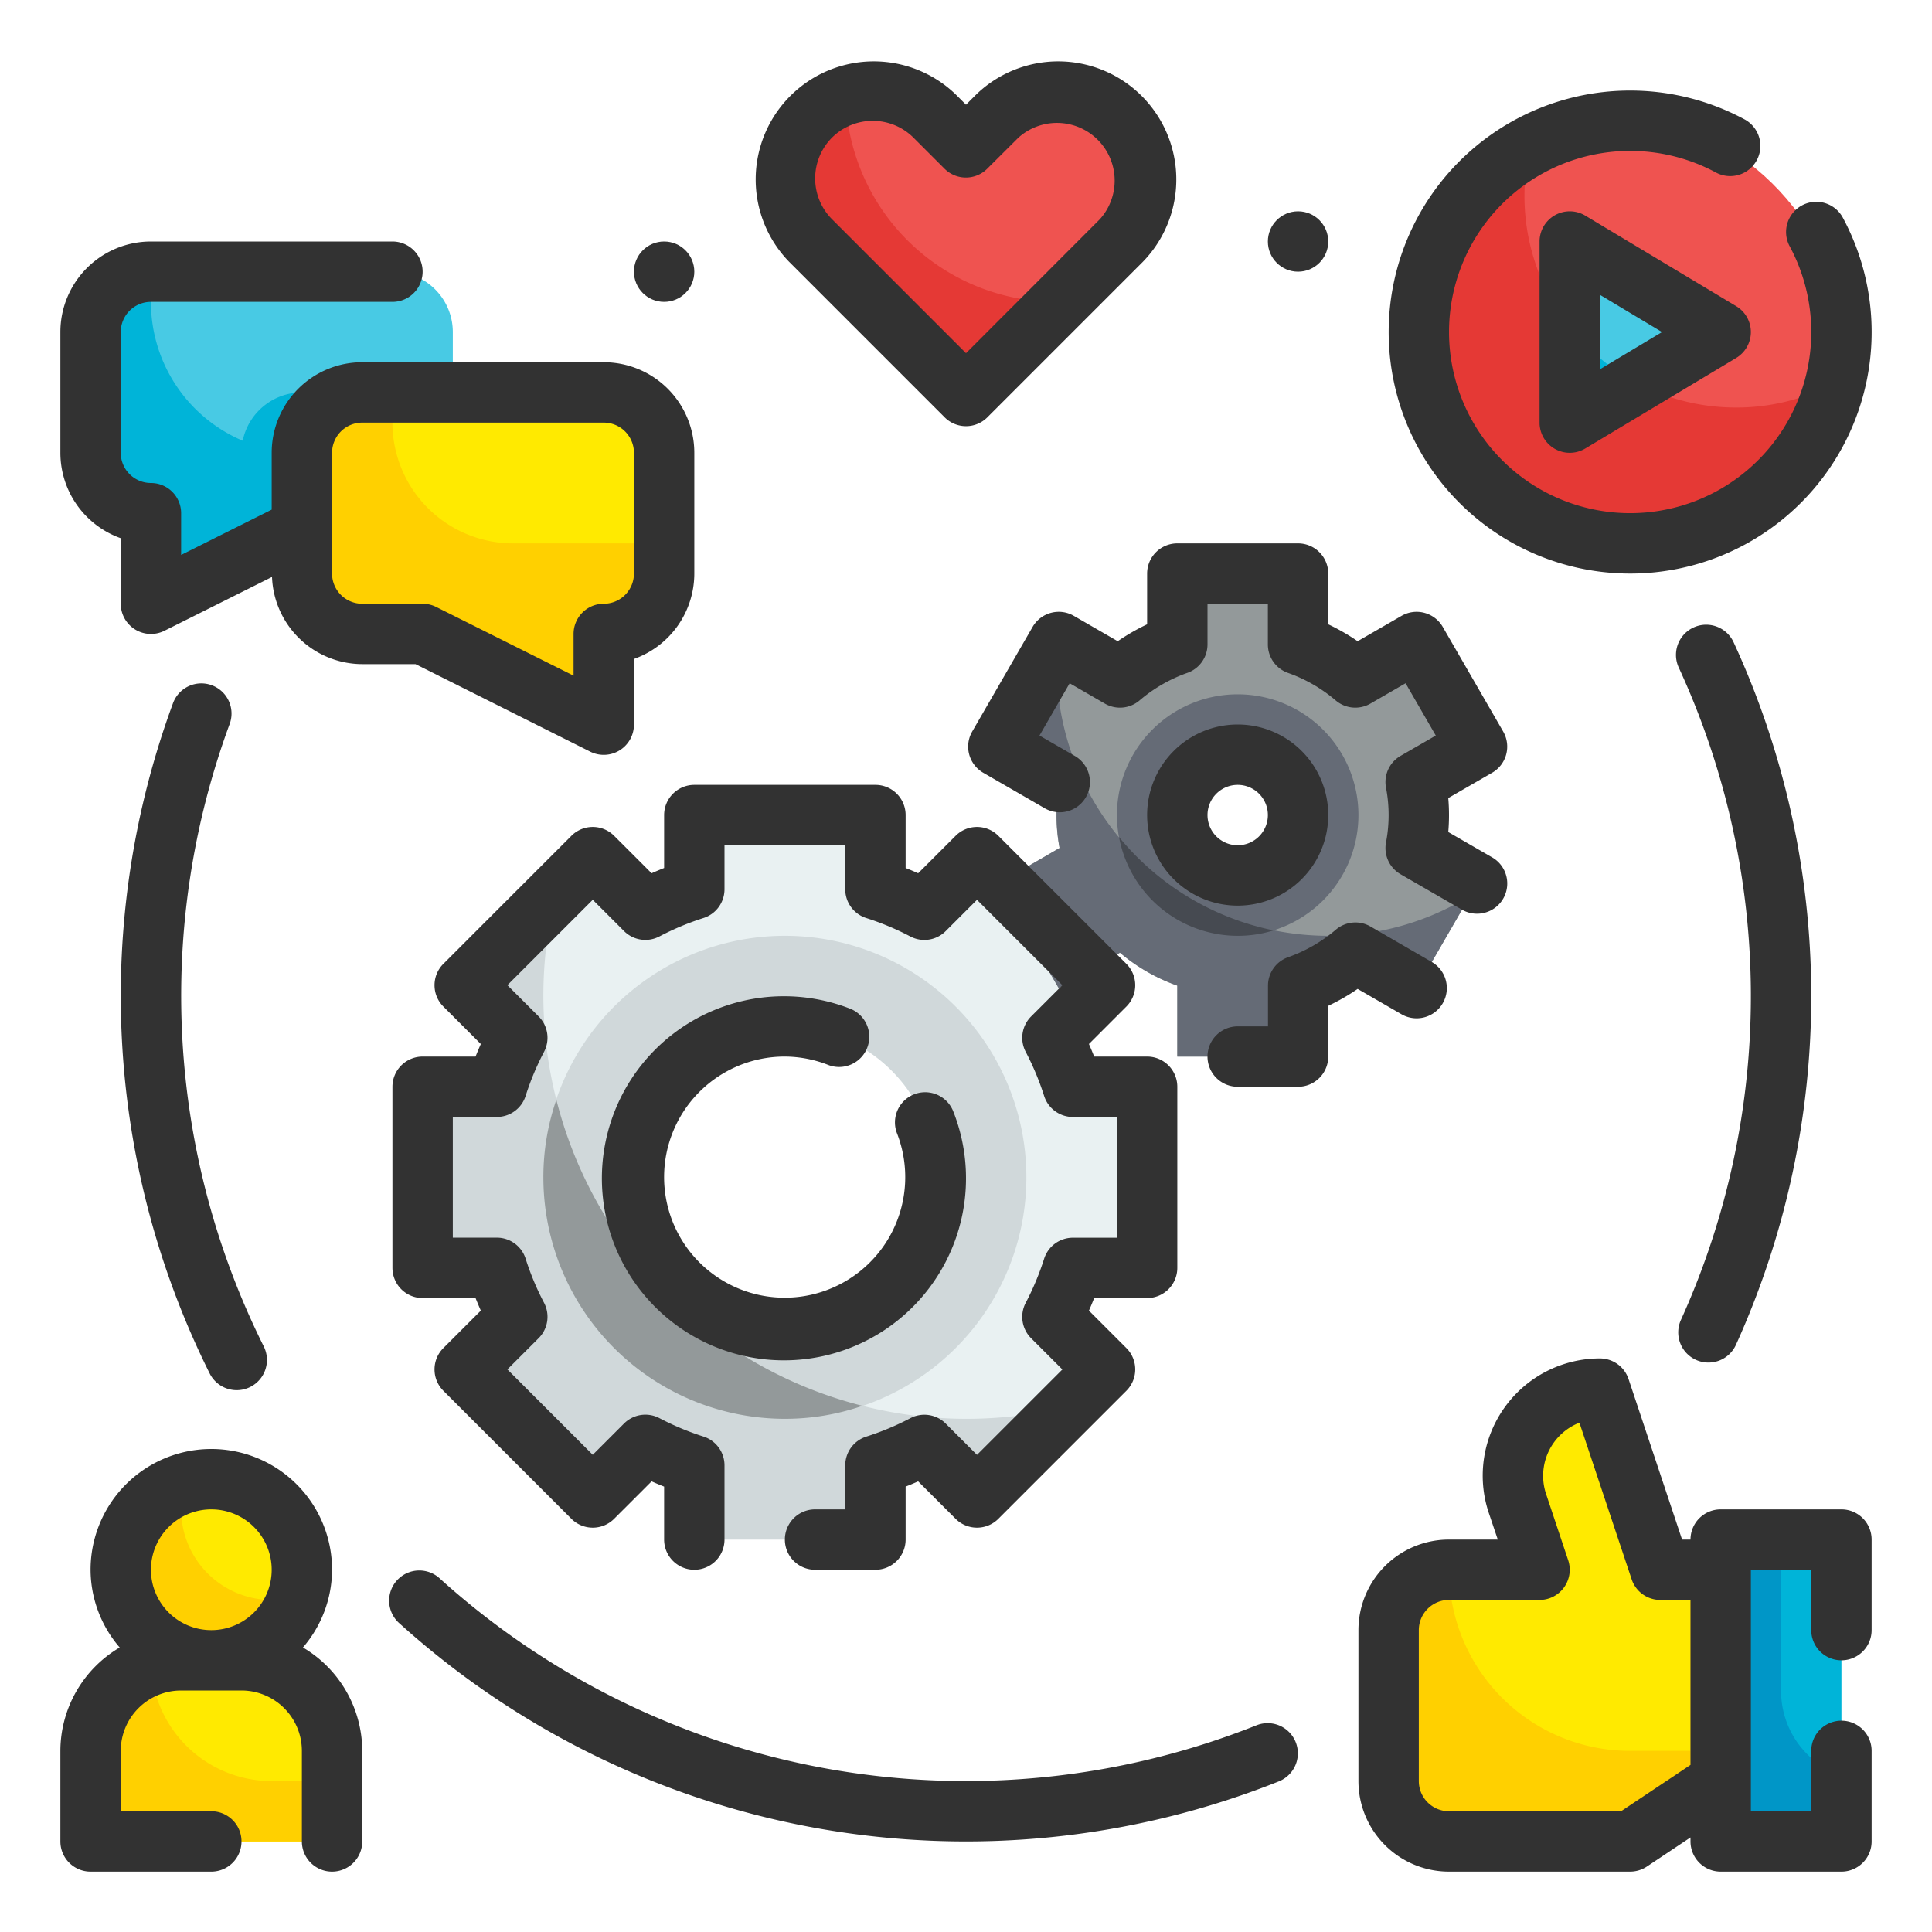 <svg height="512" viewBox="0 0 64 64" width="512" xmlns="http://www.w3.org/2000/svg"><g id="Fill_Outline" data-name="Fill Outline"><g id="Color"><path d="m57 51h4v10h-4z" fill="#00b4d8"/><path d="m55 52-2-6a2.883 2.883 0 0 0 -2.735 3.8l.735 2.2h-3a2 2 0 0 0 -2 2v5a2 2 0 0 0 2 2h6l3-2v-7z" fill="#ffea00"/><path d="m57 52v7l-3 2h-6a2.006 2.006 0 0 1 -2-2v-5a2.006 2.006 0 0 1 2-2 6 6 0 0 0 6 6h2v-6z" fill="#ffd000"/><path d="m61 58.82v2.18h-4v-10h2v5a2.968 2.968 0 0 0 2 2.82z" fill="#0096c7"/><path d="m51.26 49.79.74 2.21h-1l-.74-2.21a2.884 2.884 0 0 1 2.74-3.79l.05.16a2.886 2.886 0 0 0 -1.79 3.63z" fill="#ffd000"/><path d="m38 42v-6h-2.459a10.01 10.01 0 0 0 -.678-1.621l1.744-1.743-4.243-4.243-1.743 1.744a10.01 10.01 0 0 0 -1.621-.678v-2.459h-6v2.459a10.01 10.01 0 0 0 -1.621.678l-1.743-1.744-4.243 4.243 1.744 1.743a10.01 10.01 0 0 0 -.678 1.621h-2.459v6h2.459a10.01 10.01 0 0 0 .678 1.621l-1.744 1.743 4.243 4.243 1.743-1.744a10.01 10.01 0 0 0 1.621.678v2.459h6v-2.459a10.01 10.01 0 0 0 1.621-.678l1.743 1.744 4.243-4.243-1.744-1.743a10.01 10.01 0 0 0 .678-1.621zm-12 2a5 5 0 1 1 5-5 5 5 0 0 1 -5 5z" fill="#e9f1f2"/><path d="m32 47a14.015 14.015 0 0 1 -13.59-17.38l-3.02 3.02 1.75 1.74a10.468 10.468 0 0 0 -.68 1.62h-2.46v6h2.46a10.468 10.468 0 0 0 .68 1.62l-1.75 1.74 4.25 4.25 1.74-1.75a10.468 10.468 0 0 0 1.62.68v2.46h6v-2.46a10.468 10.468 0 0 0 1.62-.68l1.74 1.75 3.02-3.02a13.907 13.907 0 0 1 -3.38.41z" fill="#d0d8da"/><path d="m26 31a8 8 0 1 0 8 8 8 8 0 0 0 -8-8zm0 13a5 5 0 1 1 5-5 5 5 0 0 1 -5 5z" fill="#d0d8da"/><path d="m18.43 36.43a7.831 7.831 0 0 0 -.43 2.57 8 8 0 0 0 8 8 7.831 7.831 0 0 0 2.57-.43 13.984 13.984 0 0 1 -10.14-10.14z" fill="#93999a"/><path d="m47 27a6.065 6.065 0 0 0 -.1-1.094l2.032-1.174-2-3.464-2.032 1.174a5.965 5.965 0 0 0 -1.9-1.093v-2.349h-4v2.349a5.965 5.965 0 0 0 -1.9 1.093l-2.033-1.174-2 3.464 2.033 1.174a5.806 5.806 0 0 0 0 2.188l-2.032 1.174 2 3.464 2.032-1.174a5.965 5.965 0 0 0 1.9 1.093v2.349h4v-2.349a5.965 5.965 0 0 0 1.9-1.093l2.033 1.174 2-3.464-2.033-1.174a6.065 6.065 0 0 0 .1-1.094zm-6 2a2 2 0 1 1 2-2 2 2 0 0 1 -2 2z" fill="#93999a"/><path d="m44 31a9 9 0 0 1 -9-9q0-.33.03-.66l-1.96 3.39 2.03 1.18a5.991 5.991 0 0 0 0 2.18l-2.03 1.18 2 3.46 2.03-1.17a6.188 6.188 0 0 0 1.9 1.09v2.35h4v-2.35a6.188 6.188 0 0 0 1.9-1.09l2.03 1.17 1.77-3.06a8.878 8.878 0 0 1 -4.7 1.33z" fill="#656b76"/><path d="m41 23a4 4 0 1 0 4 4 4 4 0 0 0 -4-4zm0 6a2 2 0 1 1 2-2 2.006 2.006 0 0 1 -2 2z" fill="#656b76"/><path d="m37.07 27.73a4 4 0 0 0 3.93 3.27 3.944 3.944 0 0 0 1.19-.18 8.934 8.934 0 0 1 -5.12-3.09z" fill="#464a51"/><circle cx="7" cy="52" fill="#ffea00" r="3"/><path d="m6 55h2a3 3 0 0 1 3 3v3a0 0 0 0 1 0 0h-8a0 0 0 0 1 0 0v-3a3 3 0 0 1 3-3z" fill="#ffea00"/><path d="m9.87 52.87a3 3 0 1 1 -3.74-3.74 3.1 3.1 0 0 0 -.13.87 3 3 0 0 0 3 3 3.1 3.1 0 0 0 .87-.13z" fill="#ffd000"/><path d="m11 59v2h-8v-3a3 3 0 0 1 3-3h2a1.62 1.62 0 0 1 .22.01 2.961 2.961 0 0 1 -2.22.99 2.715 2.715 0 0 1 -.91-.15 4 4 0 0 0 3.91 3.15z" fill="#ffd000"/><path d="m3 11v4a2 2 0 0 0 2 2v3l6-3h2a2 2 0 0 0 2-2v-4a2 2 0 0 0 -2-2h-8a2 2 0 0 0 -2 2z" fill="#48cae4"/><path d="m15 13v2a2.006 2.006 0 0 1 -2 2h-2l-6 3v-3a2.006 2.006 0 0 1 -2-2v-4a2.006 2.006 0 0 1 2-2v1a4.988 4.988 0 0 0 3.04 4.6 2.005 2.005 0 0 1 1.96-1.6z" fill="#00b4d8"/><path d="m22 15v4a2 2 0 0 1 -2 2v3l-6-3h-2a2 2 0 0 1 -2-2v-4a2 2 0 0 1 2-2h8a2 2 0 0 1 2 2z" fill="#ffea00"/><path d="m22 18v1a2.006 2.006 0 0 1 -2 2v3l-6-3h-2a2.006 2.006 0 0 1 -2-2v-4a2.006 2.006 0 0 1 2-2h1v1a4 4 0 0 0 4 4z" fill="#ffd000"/><path d="m32 4.882-1.029-1.029a2.912 2.912 0 0 0 -4.118 0 2.912 2.912 0 0 0 0 4.118l5.147 5.147 5.147-5.147a2.912 2.912 0 0 0 0-4.118 2.912 2.912 0 0 0 -4.118 0z" fill="#ef5350"/><path d="m35.13 9.99-3.13 3.13-5.15-5.15a2.921 2.921 0 0 1 0-4.12 2.942 2.942 0 0 1 1.16-.71 6.983 6.983 0 0 0 6.99 6.86.57.57 0 0 0 .13-.01z" fill="#e53935"/><rect fill="#ef5350" height="14" rx="7" width="14" x="47" y="4"/><path d="m60.79 12.68a6.876 6.876 0 0 1 -1.84 3.27 7 7 0 0 1 -9.9-9.9 6.878 6.878 0 0 1 1.66-1.23 6.667 6.667 0 0 0 -.21 1.68 7 7 0 0 0 7 7 6.886 6.886 0 0 0 3.29-.82z" fill="#e53935"/><path d="m52 14v-6l5 3z" fill="#48cae4"/><path d="m54.2 12.68-2.2 1.32v-3.18a6.933 6.933 0 0 0 2.2 1.86z" fill="#00b4d8"/></g><g id="Outline_copy" fill="#323232" data-name="Outline copy"><path d="m38 19v1.681a6.962 6.962 0 0 0 -.974.56l-1.454-.84a1 1 0 0 0 -1.366.367l-2 3.464a1 1 0 0 0 .366 1.367l2.028 1.172a1 1 0 1 0 1-1.732l-1.166-.673 1-1.732 1.166.674a1 1 0 0 0 1.151-.107 4.992 4.992 0 0 1 1.579-.91 1 1 0 0 0 .67-.942v-1.349h2v1.349a1 1 0 0 0 .666.942 4.992 4.992 0 0 1 1.579.91 1 1 0 0 0 1.151.107l1.166-.674 1 1.732-1.166.673a1 1 0 0 0 -.484 1.047 4.791 4.791 0 0 1 0 1.828 1 1 0 0 0 .484 1.047l2.032 1.173a.992.992 0 0 0 .5.134 1 1 0 0 0 .5-1.867l-1.452-.838c.016-.189.024-.376.024-.563s-.008-.374-.024-.563l1.452-.838a1 1 0 0 0 .366-1.367l-2-3.464a1 1 0 0 0 -1.366-.367l-1.454.84a6.962 6.962 0 0 0 -.974-.56v-1.681a1 1 0 0 0 -1-1h-4a1 1 0 0 0 -1 1z"/><path d="m47.794 33.232a1 1 0 0 0 -.366-1.366l-2.028-1.174a1 1 0 0 0 -1.151.107 4.992 4.992 0 0 1 -1.579.91 1 1 0 0 0 -.666.942v1.349h-1.004a1 1 0 0 0 0 2h2a1 1 0 0 0 1-1v-1.681a6.962 6.962 0 0 0 .974-.56l1.454.84a1 1 0 0 0 1.366-.367z"/><path d="m44 27a3 3 0 1 0 -3 3 3 3 0 0 0 3-3zm-4 0a1 1 0 1 1 1 1 1 1 0 0 1 -1-1z"/><path d="m10.035 54.575a3.96 3.96 0 0 0 .965-2.575 4 4 0 0 0 -8 0 3.96 3.96 0 0 0 .965 2.575 3.988 3.988 0 0 0 -1.965 3.425v3a1 1 0 0 0 1 1h4a1 1 0 0 0 0-2h-3v-2a2 2 0 0 1 2-2h2a2 2 0 0 1 2 2v3a1 1 0 0 0 2 0v-3a3.988 3.988 0 0 0 -1.965-3.425zm-3.035-4.575a2 2 0 1 1 -2 2 2 2 0 0 1 2-2z"/><path d="m31.293 13.825a1 1 0 0 0 1.414 0l5.147-5.147a3.912 3.912 0 0 0 -5.532-5.532l-.322.322-.322-.322a3.912 3.912 0 0 0 -5.532 5.532zm-3.733-9.265a1.914 1.914 0 0 1 2.7 0l1.029 1.029a1 1 0 0 0 1.414 0l1.033-1.029a1.912 1.912 0 0 1 2.7 2.7l-4.436 4.44-4.44-4.44a1.915 1.915 0 0 1 0-2.7z"/><path d="m54 19a8 8 0 0 0 7.037-11.807 1 1 0 0 0 -1.758.953 6 6 0 1 1 -2.425-2.425 1 1 0 0 0 .953-1.758 8 8 0 1 0 -3.807 15.037z"/><path d="m57.515 10.143-5-3a1 1 0 0 0 -1.515.857v6a1 1 0 0 0 1.515.857l5-3a1 1 0 0 0 0-1.714zm-4.515 2.09v-2.466l2.057 1.233z"/><path d="m19.553 24.9a1 1 0 0 0 1.447-.9v-2.171a3.006 3.006 0 0 0 2-2.829v-4a3 3 0 0 0 -3-3h-8a3 3 0 0 0 -3 3v1.882l-3 1.5v-1.382a1 1 0 0 0 -1-1 1 1 0 0 1 -1-1v-4a1 1 0 0 1 1-1h8a1 1 0 0 0 0-2h-8a3 3 0 0 0 -3 3v4a3.006 3.006 0 0 0 2 2.829v2.171a1 1 0 0 0 1.447.895l3.564-1.783a3 3 0 0 0 2.989 2.888h1.764zm-8.553-5.9v-4a1 1 0 0 1 1-1h8a1 1 0 0 1 1 1v4a1 1 0 0 1 -1 1 1 1 0 0 0 -1 1v1.382l-4.553-2.277a1 1 0 0 0 -.447-.105h-2a1 1 0 0 1 -1-1z"/><path d="m41.63 57.15a25.993 25.993 0 0 1 -27.044-4.845 1 1 0 1 0 -1.339 1.484 27.989 27.989 0 0 0 29.123 5.219 1 1 0 0 0 -.74-1.858z"/><path d="m7.017 22.7a1 1 0 0 0 -1.285.591 28.034 28.034 0 0 0 1.215 22.209 1 1 0 1 0 1.789-.9 26.033 26.033 0 0 1 -1.128-20.617 1 1 0 0 0 -.591-1.283z"/><path d="m56.182 45.048a1 1 0 0 0 1.324-.5 27.995 27.995 0 0 0 -.078-23.272 1 1 0 0 0 -1.817.838 25.987 25.987 0 0 1 .073 21.608 1 1 0 0 0 .498 1.326z"/><circle cx="43" cy="8" r="1"/><circle cx="22" cy="9" r="1"/><path d="m38 43a1 1 0 0 0 1-1v-6a1 1 0 0 0 -1-1h-1.754c-.055-.139-.112-.277-.174-.416l1.241-1.241a1 1 0 0 0 0-1.414l-4.242-4.242a1 1 0 0 0 -1.414 0l-1.242 1.241c-.138-.062-.276-.119-.415-.174v-1.754a1 1 0 0 0 -1-1h-6a1 1 0 0 0 -1 1v1.754c-.139.055-.277.112-.415.174l-1.242-1.241a1 1 0 0 0 -1.414 0l-4.242 4.242a1 1 0 0 0 0 1.414l1.241 1.241c-.061.139-.119.277-.175.416h-1.753a1 1 0 0 0 -1 1v6a1 1 0 0 0 1 1h1.753c.056.139.114.277.175.416l-1.241 1.241a1 1 0 0 0 0 1.414l4.242 4.242a1 1 0 0 0 1.414 0l1.242-1.241c.138.062.276.119.415.174v1.754a1 1 0 0 0 2 0v-2.459a1 1 0 0 0 -.7-.954 9.078 9.078 0 0 1 -1.458-.61 1 1 0 0 0 -1.17.179l-1.036 1.036-2.828-2.828 1.036-1.036a1 1 0 0 0 .179-1.17 8.953 8.953 0 0 1 -.61-1.459 1 1 0 0 0 -.954-.7h-1.459v-3.999h1.459a1 1 0 0 0 .954-.7 8.953 8.953 0 0 1 .61-1.459 1 1 0 0 0 -.179-1.17l-1.036-1.036 2.828-2.828 1.036 1.036a1 1 0 0 0 1.17.179 9.078 9.078 0 0 1 1.458-.61 1 1 0 0 0 .7-.954v-1.458h4v1.459a1 1 0 0 0 .7.954 9.078 9.078 0 0 1 1.458.61 1 1 0 0 0 1.17-.179l1.036-1.036 2.828 2.828-1.036 1.036a1 1 0 0 0 -.179 1.17 9.049 9.049 0 0 1 .61 1.459 1 1 0 0 0 .954.7h1.459v4h-1.459a1 1 0 0 0 -.954.7 9.049 9.049 0 0 1 -.61 1.459 1 1 0 0 0 .179 1.17l1.036 1.036-2.828 2.828-1.036-1.036a1 1 0 0 0 -1.17-.179 9.078 9.078 0 0 1 -1.458.61 1 1 0 0 0 -.7.954v1.457h-1a1 1 0 0 0 0 2h2a1 1 0 0 0 1-1v-1.754c.139-.055.277-.112.415-.174l1.242 1.241a1 1 0 0 0 1.414 0l4.242-4.242a1 1 0 0 0 0-1.414l-1.241-1.241c.062-.139.119-.277.174-.416z"/><path d="m26 35a3.985 3.985 0 0 1 1.453.284 1 1 0 0 0 .731-1.861 6.031 6.031 0 1 0 3.394 3.393 1 1 0 0 0 -1.862.731 3.994 3.994 0 1 1 -3.716-2.547z"/><path d="m61 55a1 1 0 0 0 1-1v-3a1 1 0 0 0 -1-1h-4a1 1 0 0 0 -1 1h-.279l-1.773-5.316a1 1 0 0 0 -.948-.684 3.883 3.883 0 0 0 -3.684 5.111l.3.889h-1.616a3 3 0 0 0 -3 3v5a3 3 0 0 0 3 3h6a1.006 1.006 0 0 0 .555-.168l1.445-.964v.132a1 1 0 0 0 1 1h4a1 1 0 0 0 1-1v-3a1 1 0 0 0 -2 0v2h-2v-8h2v2a1 1 0 0 0 1 1zm-7.3 5h-5.7a1 1 0 0 1 -1-1v-5a1 1 0 0 1 1-1h3a1 1 0 0 0 .948-1.316l-.734-2.2a1.891 1.891 0 0 1 1.106-2.355l1.732 5.192a1 1 0 0 0 .948.679h1v5.465z"/></g></g></svg>